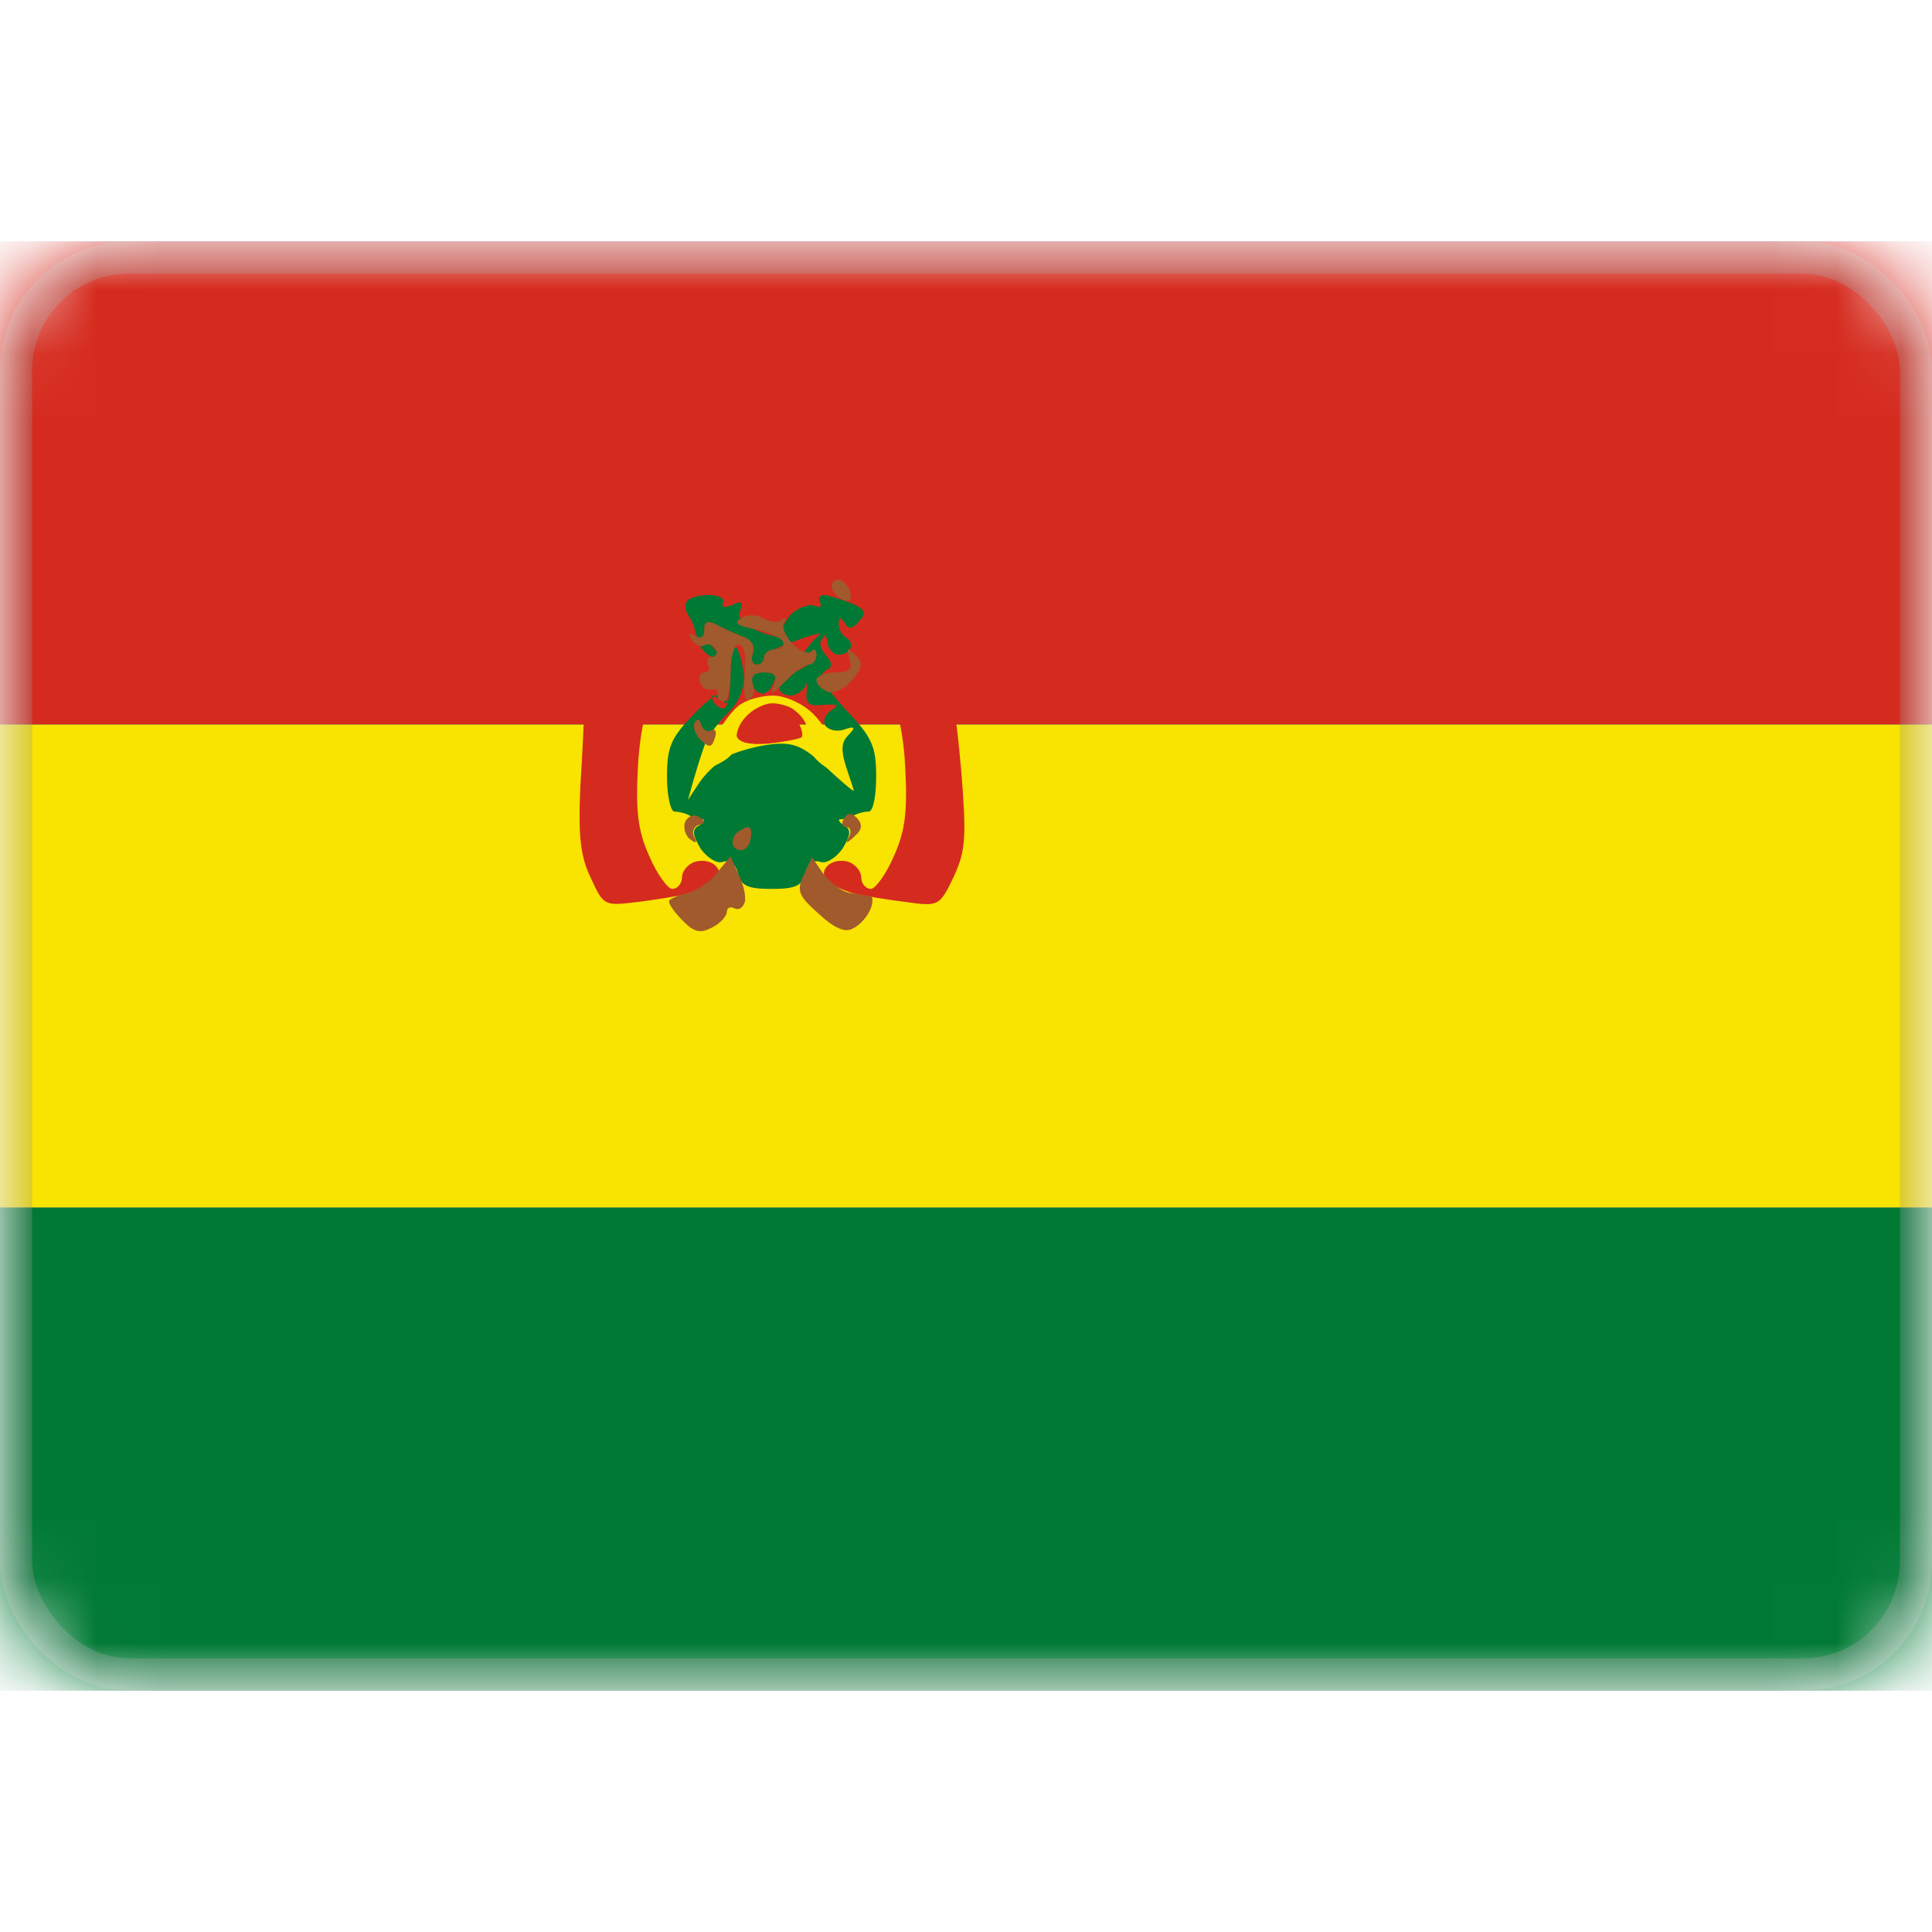<?xml version="1.0" encoding="UTF-8"?> <svg xmlns="http://www.w3.org/2000/svg" width="30" height="30" viewBox="0 0 30 30" fill="none"><mask id="mask0_4553_8359" style="mask-type:luminance" maskUnits="userSpaceOnUse" x="0" y="3" width="30" height="24"><rect y="3.75" width="30" height="22.5" rx="2" fill="white"></rect></mask><g mask="url(#mask0_4553_8359)"><rect y="3.75" width="30" height="22.5" fill="#07319C"></rect><path d="M0 11.25V7.5V3.75H30V11.25H0Z" fill="#D52B1E"></path><path d="M0 26.25V22.5V18.75H30V26.25H0Z" fill="#007934"></path><path d="M0 18.75V15V11.25H30V18.75H0Z" fill="#F9E300"></path><path d="M10.404 10.405C10.358 10.261 10.369 10.068 10.416 9.984C10.462 9.9 10.566 9.852 10.636 9.876C10.706 9.9 10.822 10.008 10.88 10.117C10.961 10.249 10.949 10.357 10.822 10.501C10.729 10.609 10.613 10.693 10.566 10.681C10.508 10.681 10.439 10.561 10.404 10.405Z" fill="#D52B1E"></path><path d="M9.72 10.621C9.813 10.657 9.894 10.633 9.894 10.561C9.882 10.501 9.963 10.477 10.056 10.513C10.149 10.561 10.23 10.621 10.242 10.669C10.242 10.705 10.184 10.813 10.102 10.897C10.021 10.981 9.928 11.45 9.905 11.918C9.87 12.59 9.905 12.903 10.079 13.287C10.195 13.563 10.369 13.803 10.439 13.803C10.52 13.803 10.59 13.719 10.59 13.623C10.59 13.527 10.682 13.419 10.787 13.383C10.903 13.347 11.042 13.371 11.111 13.443C11.189 13.523 11.189 13.603 11.111 13.683C11.042 13.743 10.868 13.827 10.706 13.875C10.543 13.911 10.184 13.971 9.894 14.007C9.383 14.068 9.372 14.068 9.175 13.635C9.012 13.299 8.977 12.987 9.012 12.206C9.047 11.666 9.07 11.125 9.07 11.005C9.082 10.861 9.151 10.813 9.314 10.861C9.468 10.901 9.546 10.861 9.546 10.741C9.546 10.633 9.615 10.585 9.72 10.621Z" fill="#D52B1E"></path><path d="M13.837 10.873C13.686 10.693 13.686 10.645 13.825 10.561C13.93 10.489 14.023 10.513 14.081 10.597C14.127 10.681 14.22 10.705 14.289 10.645C14.359 10.597 14.417 10.633 14.417 10.741C14.417 10.861 14.486 10.897 14.626 10.861C14.8 10.813 14.834 10.945 14.927 11.978C15.008 12.999 14.997 13.203 14.811 13.611C14.591 14.068 14.579 14.079 14.069 14.007C13.779 13.971 13.419 13.911 13.257 13.875C13.095 13.827 12.921 13.743 12.851 13.683C12.774 13.603 12.774 13.523 12.851 13.443C12.921 13.371 13.06 13.347 13.176 13.383C13.28 13.419 13.373 13.527 13.373 13.623C13.373 13.719 13.443 13.803 13.524 13.803C13.593 13.803 13.767 13.563 13.883 13.287C14.057 12.903 14.092 12.59 14.057 11.93C14.034 11.414 13.941 11.005 13.837 10.873Z" fill="#D52B1E"></path><path d="M11.436 11.425C11.425 11.353 11.483 11.197 11.587 11.089C11.691 10.993 11.889 10.921 12.016 10.945C12.144 10.969 12.306 11.077 12.376 11.185C12.445 11.293 12.48 11.414 12.445 11.45C12.41 11.473 12.178 11.521 11.935 11.546C11.645 11.57 11.471 11.534 11.436 11.425Z" fill="#D52B1E"></path><path fill-rule="evenodd" clip-rule="evenodd" d="M11.018 9.239C11.158 9.239 11.262 9.299 11.227 9.359C11.193 9.431 11.251 9.443 11.366 9.395C11.517 9.323 11.552 9.347 11.494 9.479C11.448 9.612 11.54 9.708 11.819 9.816C12.051 9.9 12.19 9.912 12.155 9.84C12.12 9.78 12.19 9.636 12.294 9.527C12.41 9.431 12.573 9.371 12.642 9.407C12.723 9.443 12.77 9.419 12.735 9.359C12.7 9.299 12.723 9.239 12.793 9.239C12.863 9.239 13.037 9.299 13.199 9.359C13.431 9.455 13.466 9.515 13.338 9.648C13.234 9.768 13.176 9.78 13.118 9.672C13.048 9.576 13.025 9.576 13.025 9.696C13.025 9.768 13.071 9.864 13.141 9.9C13.21 9.936 13.234 10.02 13.199 10.08C13.164 10.14 13.071 10.176 12.99 10.164C12.921 10.14 12.851 10.056 12.851 9.984C12.851 9.924 12.828 9.876 12.793 9.864C12.793 9.88 12.781 9.904 12.758 9.936C12.712 9.984 12.747 10.092 12.828 10.176C12.932 10.308 12.932 10.356 12.816 10.416C12.7 10.476 12.781 10.632 13.129 11.017C13.547 11.449 13.605 11.593 13.605 12.061C13.605 12.362 13.558 12.602 13.489 12.602C13.419 12.602 13.326 12.626 13.257 12.662C13.187 12.698 13.106 12.722 13.048 12.722C13.002 12.722 13.037 12.77 13.106 12.818C13.222 12.878 13.21 12.962 13.083 13.178C12.979 13.322 12.828 13.418 12.735 13.382C12.631 13.346 12.538 13.418 12.503 13.562C12.457 13.755 12.352 13.803 11.981 13.803C11.61 13.803 11.506 13.755 11.459 13.562C11.424 13.418 11.332 13.346 11.227 13.382C11.134 13.418 10.984 13.322 10.879 13.178C10.752 12.962 10.74 12.878 10.856 12.818C10.926 12.77 10.96 12.722 10.902 12.722C10.856 12.722 10.763 12.698 10.705 12.662C10.647 12.626 10.531 12.602 10.473 12.602C10.415 12.602 10.357 12.362 10.357 12.061C10.357 11.605 10.415 11.461 10.763 11.101C10.887 10.973 10.984 10.884 11.053 10.836C11.061 10.852 11.069 10.873 11.076 10.896C11.134 10.969 11.204 11.017 11.251 10.993C11.308 10.969 11.343 10.728 11.343 10.452C11.343 10.188 11.378 10.008 11.436 10.056C11.482 10.104 11.529 10.296 11.552 10.476C11.564 10.692 11.482 10.896 11.297 11.077C11.146 11.221 10.984 11.449 10.937 11.581C10.891 11.713 10.81 11.953 10.682 12.422L10.856 12.158C10.96 12.001 11.158 11.821 11.308 11.737C11.459 11.665 11.761 11.581 11.981 11.557C12.318 11.521 12.468 11.581 12.816 11.905C13.048 12.121 13.245 12.29 13.257 12.278C13.257 12.254 13.199 12.097 13.141 11.917C13.06 11.665 13.06 11.533 13.164 11.425C13.292 11.293 13.28 11.269 13.106 11.329C13.002 11.365 12.874 11.341 12.816 11.269C12.77 11.197 12.816 11.089 12.909 11.029C13.037 10.945 13.013 10.932 12.793 10.945C12.561 10.969 12.503 10.932 12.526 10.74C12.538 10.608 12.526 10.572 12.503 10.656C12.468 10.728 12.364 10.8 12.271 10.8C12.178 10.8 12.097 10.74 12.097 10.68C12.097 10.62 12.225 10.488 12.387 10.416C12.549 10.332 12.677 10.224 12.677 10.176C12.677 10.116 12.607 10.116 12.526 10.164C12.433 10.224 12.433 10.188 12.549 10.044C12.619 9.948 12.712 9.864 12.747 9.84C12.747 9.84 12.743 9.84 12.735 9.84C12.665 9.84 12.445 9.912 12.236 9.996C12.027 10.068 11.865 10.176 11.865 10.236C11.865 10.284 11.819 10.32 11.749 10.32C11.68 10.32 11.656 10.236 11.691 10.14C11.726 10.032 11.668 9.936 11.54 9.888C11.436 9.852 11.251 9.768 11.134 9.708C10.995 9.636 10.937 9.648 10.937 9.756C10.937 9.828 10.995 9.972 11.076 10.056C11.193 10.176 11.193 10.2 11.076 10.2C11.007 10.2 10.902 10.104 10.856 9.996C10.821 9.876 10.775 9.756 10.775 9.72C10.763 9.684 10.717 9.6 10.682 9.539C10.636 9.479 10.624 9.383 10.671 9.335C10.705 9.275 10.868 9.239 11.018 9.239V9.239ZM11.088 10.812C11.169 10.764 11.227 10.776 11.251 10.836C11.32 10.945 11.297 10.945 11.169 10.861C11.138 10.836 11.111 10.82 11.088 10.812ZM11.053 10.836C11.038 10.796 11.049 10.788 11.088 10.812C11.08 10.82 11.069 10.829 11.053 10.836ZM11.854 10.44C12.027 10.44 12.074 10.488 12.004 10.62C11.958 10.728 11.877 10.788 11.807 10.764C11.738 10.74 11.668 10.656 11.645 10.584C11.622 10.5 11.714 10.44 11.854 10.44Z" fill="#007934"></path><path d="M11.123 11.401C11.239 11.209 11.401 10.993 11.506 10.933C11.61 10.861 11.831 10.801 12.005 10.801C12.19 10.801 12.457 10.921 12.619 11.077C12.77 11.221 12.944 11.497 12.99 11.69C13.083 12.038 13.072 12.038 12.816 11.906C12.677 11.822 12.561 11.677 12.561 11.581C12.561 11.485 12.55 11.341 12.526 11.281C12.515 11.209 12.434 11.101 12.352 11.041C12.283 10.969 12.109 10.921 11.993 10.921C11.865 10.921 11.68 11.017 11.575 11.137C11.471 11.245 11.413 11.413 11.448 11.497C11.483 11.569 11.39 11.726 11.227 11.822C11.065 11.918 10.938 11.954 10.938 11.882C10.938 11.822 11.019 11.605 11.123 11.401Z" fill="#F9E300"></path><path d="M13.118 9.324C13.037 9.3 12.944 9.216 12.921 9.144C12.897 9.06 12.944 9 13.013 9C13.083 9 13.164 9.084 13.199 9.18C13.234 9.288 13.199 9.348 13.118 9.324Z" fill="#A05A2C"></path><path d="M11.726 9.769C11.448 9.721 11.39 9.673 11.506 9.6C11.587 9.54 11.749 9.54 11.854 9.6C11.958 9.661 12.085 9.673 12.143 9.624C12.201 9.576 12.213 9.6 12.178 9.661C12.132 9.721 12.19 9.877 12.306 9.997C12.41 10.105 12.538 10.165 12.596 10.117C12.642 10.057 12.677 10.093 12.677 10.165C12.677 10.249 12.631 10.321 12.561 10.321C12.492 10.321 12.329 10.441 12.19 10.585C11.993 10.789 11.946 10.813 12.016 10.645C12.074 10.489 12.039 10.441 11.865 10.441C11.71 10.441 11.652 10.501 11.691 10.621C11.726 10.717 11.703 10.825 11.633 10.861C11.564 10.897 11.54 10.741 11.564 10.465C11.587 10.189 11.564 10.021 11.471 10.009C11.401 10.009 11.343 10.189 11.343 10.465C11.343 10.717 11.297 10.909 11.227 10.897C11.158 10.873 11.123 10.825 11.146 10.765C11.158 10.717 11.111 10.693 11.042 10.705C10.972 10.729 10.891 10.669 10.868 10.585C10.845 10.513 10.879 10.441 10.937 10.441C11.007 10.441 11.03 10.381 10.995 10.321C10.96 10.261 10.984 10.201 11.053 10.201C11.123 10.201 11.146 10.141 11.111 10.081C11.076 10.021 11.007 9.985 10.937 10.021C10.879 10.057 10.787 10.009 10.74 9.937C10.678 9.833 10.698 9.813 10.798 9.877C10.879 9.925 10.937 9.889 10.937 9.781C10.937 9.648 10.984 9.624 11.146 9.709C11.251 9.769 11.436 9.853 11.552 9.889C11.668 9.937 11.726 10.033 11.691 10.141C11.656 10.237 11.68 10.321 11.749 10.321C11.819 10.321 11.865 10.261 11.865 10.201C11.865 10.141 11.946 10.081 12.039 10.081C12.132 10.081 12.19 10.021 12.155 9.961C12.12 9.901 11.923 9.805 11.726 9.769Z" fill="#A05A2C"></path><path d="M12.967 10.441C13.187 10.441 13.245 10.393 13.187 10.225C13.141 10.057 13.152 10.045 13.28 10.165C13.408 10.285 13.396 10.357 13.234 10.561C13.118 10.693 12.944 10.777 12.851 10.741C12.758 10.705 12.677 10.621 12.677 10.561C12.677 10.501 12.805 10.441 12.967 10.441Z" fill="#A05A2C"></path><path d="M10.705 13.023C10.636 12.963 10.601 12.831 10.647 12.747C10.694 12.663 10.787 12.639 10.856 12.687C10.96 12.747 10.96 12.783 10.856 12.807C10.775 12.831 10.74 12.915 10.775 12.987C10.833 13.095 10.81 13.107 10.705 13.023Z" fill="#A05A2C"></path><path d="M13.141 12.843C13.071 12.843 13.06 12.783 13.106 12.711C13.164 12.615 13.222 12.615 13.315 12.711C13.396 12.807 13.384 12.891 13.268 12.987C13.141 13.107 13.118 13.107 13.187 12.987C13.222 12.915 13.21 12.843 13.141 12.843Z" fill="#A05A2C"></path><path d="M10.682 13.864C10.821 13.828 11.03 13.696 11.134 13.551L11.343 13.299L11.471 13.588C11.552 13.744 11.587 13.936 11.564 14.008C11.54 14.092 11.471 14.14 11.401 14.104C11.332 14.068 11.285 14.104 11.285 14.164C11.285 14.224 11.181 14.344 11.053 14.404C10.868 14.5 10.775 14.476 10.589 14.284C10.462 14.152 10.369 14.02 10.392 13.984C10.404 13.96 10.531 13.9 10.682 13.864Z" fill="#A05A2C"></path><path d="M12.712 14.188C12.399 13.912 12.364 13.828 12.48 13.588L12.607 13.311L12.781 13.563C12.886 13.696 13.06 13.84 13.187 13.864C13.315 13.888 13.466 13.912 13.512 13.912C13.559 13.924 13.559 14.02 13.512 14.128C13.466 14.236 13.35 14.368 13.245 14.416C13.129 14.488 12.955 14.416 12.712 14.188Z" fill="#A05A2C"></path><path d="M10.891 11.498C10.798 11.414 10.752 11.294 10.787 11.222C10.833 11.15 10.868 11.162 10.891 11.258C10.914 11.33 10.984 11.378 11.042 11.342C11.111 11.306 11.134 11.366 11.1 11.462C11.053 11.606 11.018 11.618 10.891 11.498Z" fill="#A05A2C"></path><path d="M11.378 13.107C11.367 13.047 11.401 12.963 11.448 12.927C11.506 12.879 11.587 12.843 11.622 12.843C11.656 12.843 11.68 12.927 11.656 13.023C11.645 13.119 11.575 13.203 11.506 13.203C11.448 13.203 11.39 13.155 11.378 13.107Z" fill="#A05A2C"></path><rect opacity="0.3" x="0.25" y="4" width="29.5" height="22" rx="1.75" stroke="#979797" stroke-width="0.5"></rect></g></svg> 